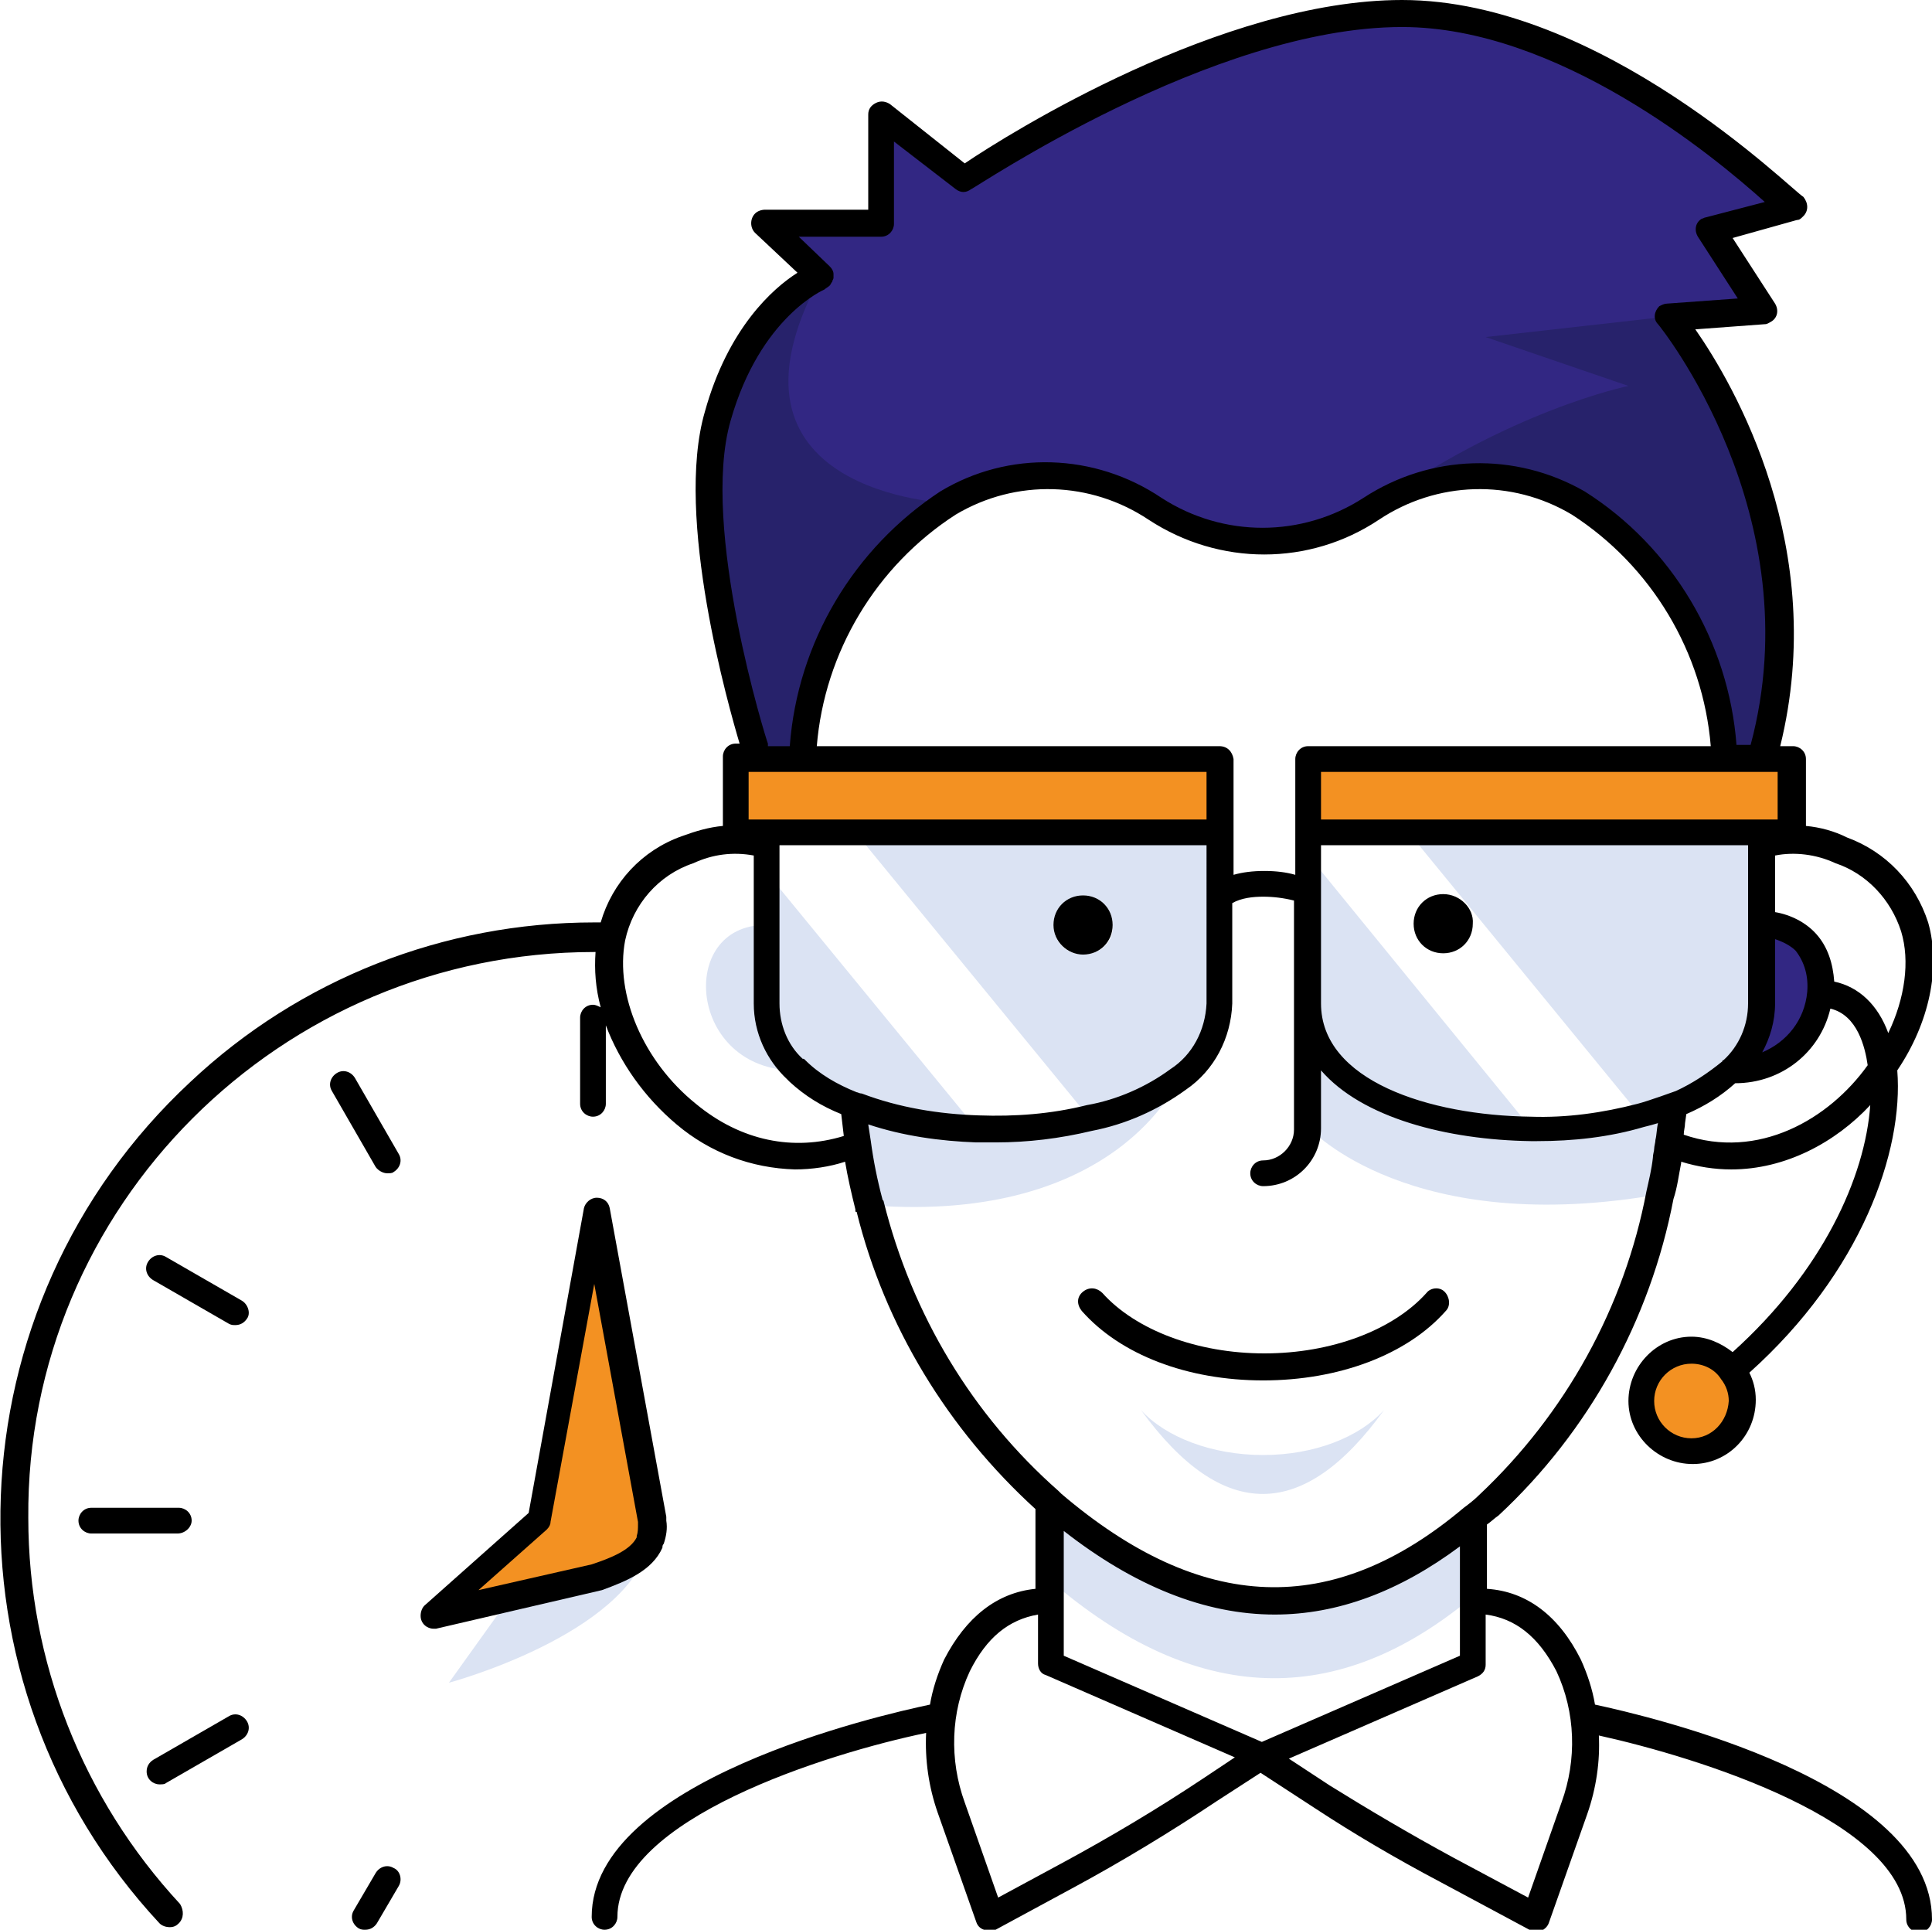 <?xml version="1.0" encoding="utf-8"?>
<!-- Generator: Adobe Illustrator 24.1.3, SVG Export Plug-In . SVG Version: 6.00 Build 0)  -->
<svg version="1.1" id="Layer_1" xmlns="http://www.w3.org/2000/svg" xmlns:xlink="http://www.w3.org/1999/xlink" x="0px" y="0px"
	 viewBox="0 0 150.2 150" style="enable-background:new 0 0 150.2 150;" xml:space="preserve">
<style type="text/css">
	.st0{fill:#322783;}
	.st1{fill:#27226B;}
	.st2{fill:#F39122;}
	.st3{fill:#DBE3F3;}
</style>
<g>
	<path class="st0" d="M136.9,71.9V78c0,2-0.8,3.8-2.3,5.2c3.5,0.2,6.6-2.4,6.9-6C141.8,74.5,140.3,71.9,136.9,71.9z"/>
	<path class="st0" d="M136.9,24.1l-4.1-6.2l6.4-1.7c0,0-15-15.1-30.2-15.1C93.7,1,74.9,14,74.9,14l-6.4-5v8.5h-9l4.3,4.1l0,0v0
		C48.3,41.3,69.4,41,73.7,39.1c5-3,11.3-2.8,16.1,0.5c5.1,3.4,11.7,3.4,16.8,0c10.6-7.6,23.8-9.5,23.8-9.5l-11.1-3.8l10.3-1.6
		L136.9,24.1z"/>
</g>
<g>
	<path class="st1" d="M129.7,24.6l-14.2,1.6l11.1,3.8c0,0-9.4,1.9-19.9,9.5c2.5-1.7,5.5-2.6,8.5-2.6c2.7,0,5.3,0.7,7.6,2.1
		c6.8,4.4,11,11.8,11.3,19.9h2.8C142.4,40,129.7,24.6,129.7,24.6z"/>
	<path class="st1" d="M63.8,21.5c-0.6,0.2-5.6,2.7-7.9,10.9C53.4,41.1,58.7,58,58.7,58v1h3.7c0.3-8.1,4.6-15.5,11.3-19.9
		C73.7,39.1,54.6,38.4,63.8,21.5z"/>
</g>
<g>
	<rect x="101.7" y="59" class="st2" width="37.6" height="5.7"/>
	<path class="st2" d="M131.5,105c-0.8,0-1.7,0.3-2.3,0.8c-1.7,1.3-2.1,3.7-0.8,5.5c1.3,1.7,3.7,2.1,5.5,0.8c1.7-1.3,2.1-3.7,0.8-5.5
		C133.9,105.6,132.7,105,131.5,105z"/>
	<rect x="57.2" y="59" class="st2" width="37.6" height="5.7"/>
	<path class="st2" d="M41.8,118.1l-8.4,7.4l6.3-1.5l6.5-1.5c1.9-0.6,3.7-1.3,4.3-2.7v-0.1c0.1-0.5,0.2-0.9,0.2-1.4v-0.2l-4.4-24
		L41.8,118.1z"/>
</g>
<g>
	<path class="st3" d="M109.5,64.7l18.1,22.1c-2.8,0.7-5.7,1.1-8.5,1l0,0l-17.3-21.2V78l0,0v9.7c0,0,7.8,8.6,27.4,5.1
		c0.2-0.9,0.4-1.8,0.5-2.7c0.1-0.4,0.1-0.9,0.2-1.3c0.2-0.9,0.3-2,0.5-3l0,0c1.6-0.6,3.1-1.5,4.4-2.7l0,0c1.5-1.3,2.3-3.2,2.3-5.2
		V64.7H109.5z"/>
	<path class="st3" d="M81.8,116.9C81.8,116.8,81.8,116.8,81.8,116.9L81.8,116.9l-0.1,6c11.3,9.7,22.3,10,32.8,1.2v-6
		C104,126.9,93.1,126.5,81.8,116.9z"/>
	<path class="st3" d="M107.6,109.6c-1.9,2.1-5.4,3.5-9.4,3.5s-7.6-1.4-9.5-3.5C95.1,118.4,101.4,118.2,107.6,109.6z"/>
	<path class="st3" d="M91.6,83.9L91.6,83.9c2-1.3,3.2-3.5,3.2-5.9v-8v-5.3H66.5l18.2,22.2l0,0c-2.9,0.7-5.8,1-8.7,0.8
		c-3.3-0.1-6.6-0.7-9.7-1.8l0.5,3c0.2,1.6,0.6,3.2,1,4.8l0,0C86.8,95.1,91.6,84,91.6,83.9z M84.2,74.2c-1.3,0-2.3-1-2.3-2.3
		s1.1-2.3,2.3-2.3l0,0c1.3,0,2.3,1,2.3,2.3l0,0c0,0,0,0,0,0.1C86.6,73.2,85.5,74.2,84.2,74.2L84.2,74.2z"/>
	<path class="st3" d="M59.5,67.7L59.5,67.7L59.5,67.7z"/>
	<path class="st3" d="M66.2,85.9c3.1,1.2,6.4,1.8,9.7,1.8l-16.4-20V78c0,2,0.8,3.8,2.3,5.2l0,0C63.2,84.3,64.6,85.2,66.2,85.9
		L66.2,85.9z"/>
	<path class="st3" d="M59.5,71.9c-6.9,0-6,11.3,2.3,11.3c-1.5-1.3-2.3-3.2-2.3-5.2V71.9z"/>
	<path class="st3" d="M46.2,122.6l-6.5,1.5l-4.8,6.7c0,0,13.8-3.7,15.6-10.8C49.9,121.3,48.1,122,46.2,122.6z"/>
</g>
<g>
	<path d="M112.2,69.5c-1.3,0-2.3,1-2.3,2.3s1,2.3,2.3,2.3s2.3-1,2.3-2.3C114.6,70.6,113.5,69.5,112.2,69.5z"/>
	<path d="M84.2,74.2c1.3,0,2.3-1,2.3-2.3s-1-2.3-2.3-2.3s-2.3,1-2.3,2.3C81.9,73.2,83,74.2,84.2,74.2z"/>
	<path d="M30.1,91.2c0.2,0,0.4,0,0.5-0.1c0.5-0.3,0.7-0.9,0.4-1.4l-3.4-5.9c-0.3-0.5-0.9-0.7-1.4-0.4c-0.5,0.3-0.7,0.9-0.4,1.4
		l3.4,5.9C29.4,91,29.8,91.2,30.1,91.2z"/>
	<path d="M14.9,118.2c0-0.6-0.5-1-1-1H7.1c-0.6,0-1,0.5-1,1c0,0.6,0.5,1,1,1h6.7C14.4,119.2,14.9,118.7,14.9,118.2z"/>
	<path d="M18.8,101.1l-5.9-3.4c-0.5-0.3-1.1-0.1-1.4,0.4c-0.3,0.5-0.1,1.1,0.4,1.4l5.9,3.4c0.2,0.1,0.3,0.1,0.5,0.1l0,0
		c0.4,0,0.7-0.2,0.9-0.5C19.5,102.1,19.3,101.4,18.8,101.1z"/>
	<path d="M30.6,145.2c-0.5-0.3-1.1-0.1-1.4,0.4l-1.7,2.9c-0.3,0.5-0.1,1.1,0.4,1.4c0.2,0.1,0.3,0.1,0.5,0.1c0.4,0,0.7-0.2,0.9-0.5
		l1.7-2.9l0,0C31.3,146.1,31.1,145.4,30.6,145.2z"/>
	<path d="M17.8,133.4l-5.9,3.4c-0.3,0.2-0.5,0.5-0.5,0.9c0,0.6,0.5,1,1,1c0.2,0,0.4,0,0.5-0.1l5.9-3.4c0.5-0.3,0.7-0.9,0.4-1.4
		C18.9,133.3,18.3,133.1,17.8,133.4z"/>
	<path d="M51.5,120.3c0-0.1,0-0.2,0.1-0.3c0.2-0.6,0.3-1.2,0.2-1.8l0,0c0-0.1,0-0.2,0-0.3l-4.4-24c-0.1-0.5-0.5-0.8-1-0.8
		s-0.9,0.4-1,0.8l-4.3,23.7l-8.1,7.2c-0.2,0.2-0.3,0.5-0.3,0.8c0,0.6,0.5,1,1,1c0.1,0,0.2,0,0.2,0l12.9-3
		C48.7,122.9,50.7,122.1,51.5,120.3z M37.2,123.6l5.3-4.7c0.2-0.2,0.3-0.4,0.3-0.6l3.4-18.5l3.4,18.5l0,0c0,0.1,0,0.1,0,0.2
		c0,0.3,0,0.6-0.1,0.9v0.1c-0.5,1-2,1.6-3.5,2.1L37.2,123.6z"/>
	<path d="M98.2,107.3c5.9,0,11.2-2,14.2-5.4c0.4-0.4,0.3-1.1-0.1-1.5l0,0c-0.4-0.4-1.1-0.3-1.4,0.1c-2.6,2.9-7.4,4.7-12.6,4.7
		s-10-1.8-12.6-4.7c-0.4-0.4-1-0.5-1.5-0.1s-0.5,1-0.1,1.5C87.1,105.3,92.3,107.3,98.2,107.3z"/>
	<path d="M124,132.5c-0.2-1.2-0.6-2.4-1.1-3.5c-1.7-3.4-4.2-5.3-7.3-5.5v-5c0.3-0.2,0.6-0.5,0.9-0.7c7-6.5,11.8-15.2,13.6-24.6
		c0.3-0.9,0.4-1.8,0.6-2.8v-0.1c1.3,0.4,2.6,0.6,3.9,0.6c4.2,0,8.1-2.1,10.8-5c-0.4,5.6-3.7,12.9-10.7,19.2c-0.9-0.7-2-1.2-3.2-1.2
		c-2.7,0-4.9,2.3-4.9,5s2.3,4.9,5,4.9s4.9-2.2,4.9-5l0,0c0-0.8-0.2-1.5-0.5-2.1c8.7-7.8,12-17.2,11.5-23.5c2.5-3.7,3.4-8,2.4-11.5
		c-1-3.1-3.3-5.5-6.3-6.6c-1-0.5-2.1-0.8-3.2-0.9V59c0-0.6-0.5-1-1-1h-1c3.8-15.4-3.6-28.1-6.6-32.4l5.4-0.4c0.2,0,0.3-0.1,0.5-0.2
		c0.5-0.3,0.6-0.9,0.3-1.4l-3.3-5.1l5-1.4c0.2,0,0.3-0.1,0.5-0.3c0.4-0.4,0.4-1,0-1.5C139.3,14.8,124.5,0,109,0
		C95,0,78.4,10.4,75,12.7l-5.8-4.6c-0.3-0.2-0.7-0.3-1.1-0.1s-0.6,0.5-0.6,0.9v7.4h-8c-0.3,0-0.6,0.1-0.8,0.3
		c-0.4,0.4-0.4,1.1,0,1.5l3.3,3.1c-1.9,1.2-5.4,4.3-7.2,10.8c-2.4,8.2,1.9,23.1,2.7,25.8h-0.3c-0.6,0-1,0.5-1,1v5.4
		c-1.1,0.1-2.1,0.4-3.2,0.8c-3.1,1.1-5.4,3.6-6.3,6.7h-0.5c-11.7,0-22.9,4.4-31.4,12.4c-18.7,17.4-19.8,46.7-2.4,65.4
		c0.2,0.2,0.5,0.3,0.8,0.3l0,0c0.3,0,0.5-0.1,0.7-0.3c0.4-0.4,0.4-1,0.1-1.5c-7.6-8.2-11.8-18.9-11.8-30C2,93.8,21.8,74,46.2,74h0.1
		c-0.1,1.4,0,2.8,0.4,4.3c-0.2-0.1-0.4-0.2-0.6-0.2c-0.6,0-1,0.5-1,1v6.7c0,0.6,0.5,1,1,1c0.6,0,1-0.5,1-1v-6.1
		c1.1,2.9,3,5.6,5.5,7.7c2.6,2.2,5.8,3.4,9.2,3.5c1.3,0,2.7-0.2,3.9-0.6c0.2,1.2,0.5,2.5,0.8,3.7c0,0,0,0,0,0.1s0,0.1,0.1,0.1l0,0
		c2.2,8.9,7.1,16.9,13.9,23.1v6.2c-3,0.3-5.4,2.2-7.1,5.5c-0.5,1.1-0.9,2.3-1.1,3.5C68.5,133.3,46,138.4,46,149c0,0.6,0.5,1,1,1
		c0.6,0,1-0.5,1-1c0-7.6,16.3-12.7,24-14.3c-0.1,2.1,0.2,4.2,0.9,6.2l3,8.5c0.1,0.3,0.3,0.5,0.6,0.6c0.1,0,0.2,0.1,0.4,0.1
		c0.2,0,0.3,0,0.5-0.1l6.1-3.3c3.7-2,7.5-4.3,11.1-6.7l3.4-2.2l4.3,2.8c2.9,1.9,6.1,3.8,9.7,5.7l6.9,3.7c0,0,0.1,0,0.2,0.1
		c0.5,0.2,1.1-0.1,1.3-0.6l3-8.5c0.7-2,1-4.1,0.9-6.1c7.7,1.7,23.9,6.7,23.9,14.3c0,0.6,0.5,1,1,1c0.6,0,1-0.5,1-1
		C150.2,138.5,128.2,133.4,124,132.5z M131.5,111.8c-1.6,0-2.9-1.3-2.9-2.9s1.3-2.9,2.9-2.9c0.9,0,1.8,0.4,2.3,1.2
		c0.4,0.5,0.6,1.1,0.6,1.7C134.3,110.5,133.1,111.8,131.5,111.8z M130.3,84.8c0,0-2.2,0.8-3,1c-2.7,0.7-5.5,1.1-8.3,1
		c-7.9-0.1-16.3-2.8-16.3-8.8l0,0v-4.4v-7.9h33.2V78c0,1.7-0.7,3.3-1.9,4.4c0,0-0.1,0-0.1,0.1C132.8,83.4,131.6,84.2,130.3,84.8z
		 M94.8,58H63.5c0.6-7.3,4.6-14,10.8-18c4.7-2.8,10.5-2.6,15,0.4c5.5,3.6,12.5,3.6,17.9,0c4.5-3,10.3-3.2,15-0.4
		c6.2,4,10.2,10.7,10.8,18h-31.3c-0.6,0-1,0.5-1,1v5.7l0,0V68c-0.7-0.2-1.5-0.3-2.4-0.3s-1.7,0.1-2.4,0.3v-3.3l0,0V59
		C95.8,58.4,95.4,58,94.8,58z M93.8,60v3.7H59.5l0,0l0,0h-1.3V60h4h0.1H93.8z M130.9,88.2c0-0.3,0.1-0.6,0.1-0.9l0.1-0.7
		c1.4-0.6,2.7-1.4,3.8-2.4c3.6,0,6.6-2.4,7.4-5.8c2.1,0.5,2.7,3,2.9,4.4C142.2,87,136.7,90.2,130.9,88.2z M137,81.8
		c0.6-1.1,1-2.4,1-3.8v-5c0.6,0.2,1.2,0.5,1.6,0.9c0.7,0.9,1,2,0.9,3.2C140.3,79.3,138.9,81,137,81.8z M142.7,67.1
		c2.4,0.8,4.3,2.8,5.1,5.3c0.7,2.3,0.3,5.2-1,7.9c-0.8-2.2-2.3-3.6-4.2-4c-0.1-1.4-0.5-2.7-1.4-3.7c-0.8-0.9-2-1.5-3.2-1.7v-4.4
		C139.5,66.2,141.2,66.4,142.7,67.1z M138.2,63.7h-35.5V60h35.5V63.7z M56.8,32.7c2.3-8.1,7.3-10.2,7.3-10.2l0,0
		c0.1-0.1,0.3-0.2,0.4-0.3l0,0l0,0c0.1-0.1,0.1-0.2,0.2-0.3c0-0.1,0.1-0.2,0.1-0.3v-0.1l0,0c0-0.1,0-0.1,0-0.2
		c0-0.2-0.1-0.4-0.3-0.6l0,0l-2.4-2.3h6.4c0.6,0,1-0.5,1-1V11l4.8,3.7c0.4,0.3,0.8,0.3,1.2,0c0.2,0,18.7-12.6,33.5-12.6
		c12.1,0,24.2,10,28.2,13.6l-4.6,1.2c-0.1,0-0.2,0.1-0.3,0.1c-0.5,0.3-0.6,0.9-0.3,1.4l3.1,4.8l-5.5,0.4c-0.2,0-0.4,0.1-0.6,0.2
		c-0.4,0.4-0.5,1-0.1,1.4c0.1,0.1,12,14.8,7.2,32.7H135c-0.6-8-5-15.4-11.8-19.7c-5.4-3.1-12-2.9-17.2,0.5c-4.8,3.1-10.9,3.1-15.7,0
		c-5.2-3.5-11.9-3.7-17.2-0.5C66.4,42.6,62,49.9,61.4,58h-1.7c0-0.1,0-0.1,0-0.2C59.6,57.6,54.4,41,56.8,32.7z M54.1,85.8
		c-4.1-3.3-6.3-8.5-5.5-12.7c0.6-2.8,2.6-5.1,5.3-6c1.5-0.7,3.1-0.9,4.7-0.6V78c0,2.3,1,4.4,2.6,5.9c0.1,0.1,0.1,0.1,0.2,0.2
		c1.2,1.1,2.5,1.9,4,2.5l0.2,1.7C61.7,89.5,57.6,88.7,54.1,85.8z M66.6,84.9c-1.5-0.6-2.9-1.4-4-2.5c-0.1-0.1-0.1-0.1-0.2-0.1
		c-1.2-1.1-1.8-2.7-1.8-4.3V65.7h33.2V78c-0.1,2.1-1.1,4-2.8,5.1c-1.9,1.4-4.2,2.4-6.5,2.8c-2.8,0.7-5.6,0.9-8.4,0.8
		C73,86.6,69.9,86.1,67,85l0,0C66.8,85,66.7,84.9,66.6,84.9z M68.7,93.4L68.7,93.4c0-0.1-0.1-0.1-0.1-0.2c-0.4-1.5-0.7-3-0.9-4.5
		l-0.2-1.3c2.7,0.9,5.6,1.3,8.4,1.4c0.5,0,1,0,1.5,0c2.5,0,5-0.3,7.5-0.9c2.6-0.5,5.1-1.6,7.3-3.2c2.2-1.5,3.5-4,3.6-6.7v-7.8
		c0.7-0.4,1.6-0.5,2.4-0.5s1.6,0.1,2.4,0.3v3.7l0,0v14.1c0,1.3-1.1,2.4-2.4,2.4c-0.6,0-1,0.5-1,1c0,0.6,0.5,1,1,1
		c2.5,0,4.5-2,4.5-4.5v-4.5c3.2,3.7,9.8,5.4,16.3,5.5c0.2,0,0.3,0,0.5,0c2.8,0,5.6-0.3,8.3-1.1c0.4-0.1,0.8-0.2,1.1-0.3
		c-0.1,0.4-0.1,0.9-0.2,1.3c0,0.2-0.1,0.5-0.1,0.7s-0.1,0.4-0.1,0.7c-0.1,0.9-0.3,1.7-0.5,2.6c-1.7,9-6.3,17.3-13,23.6
		c-0.4,0.4-0.8,0.7-1.2,1c-10.2,8.6-20.4,8.2-31.3-1.1c-0.1-0.1-0.1-0.1-0.2-0.2C75.6,110,70.9,102.2,68.7,93.4z M93.6,138.2
		c-3.6,2.4-7.3,4.6-11,6.6l-5,2.7l-2.6-7.4c-1.2-3.3-1.1-7,0.4-10.2c1.3-2.6,3-4,5.3-4.4v3.8c0,0.4,0.2,0.8,0.6,0.9l14.7,6.4
		L93.6,138.2z M82.7,128.7V119c5.5,4.3,11,6.5,16.4,6.5c4.9,0,9.7-1.8,14.4-5.3v8.5l-15.4,6.7L82.7,128.7z M121.4,140.1l-2.6,7.4
		l-5.8-3.1c-3.5-1.9-6.7-3.8-9.6-5.6l-3.2-2.1l14.7-6.4c0.4-0.2,0.6-0.5,0.6-0.9v-3.9c2.3,0.3,4.1,1.7,5.5,4.4
		C122.5,133.1,122.6,136.8,121.4,140.1z"/>
</g>
</svg>
